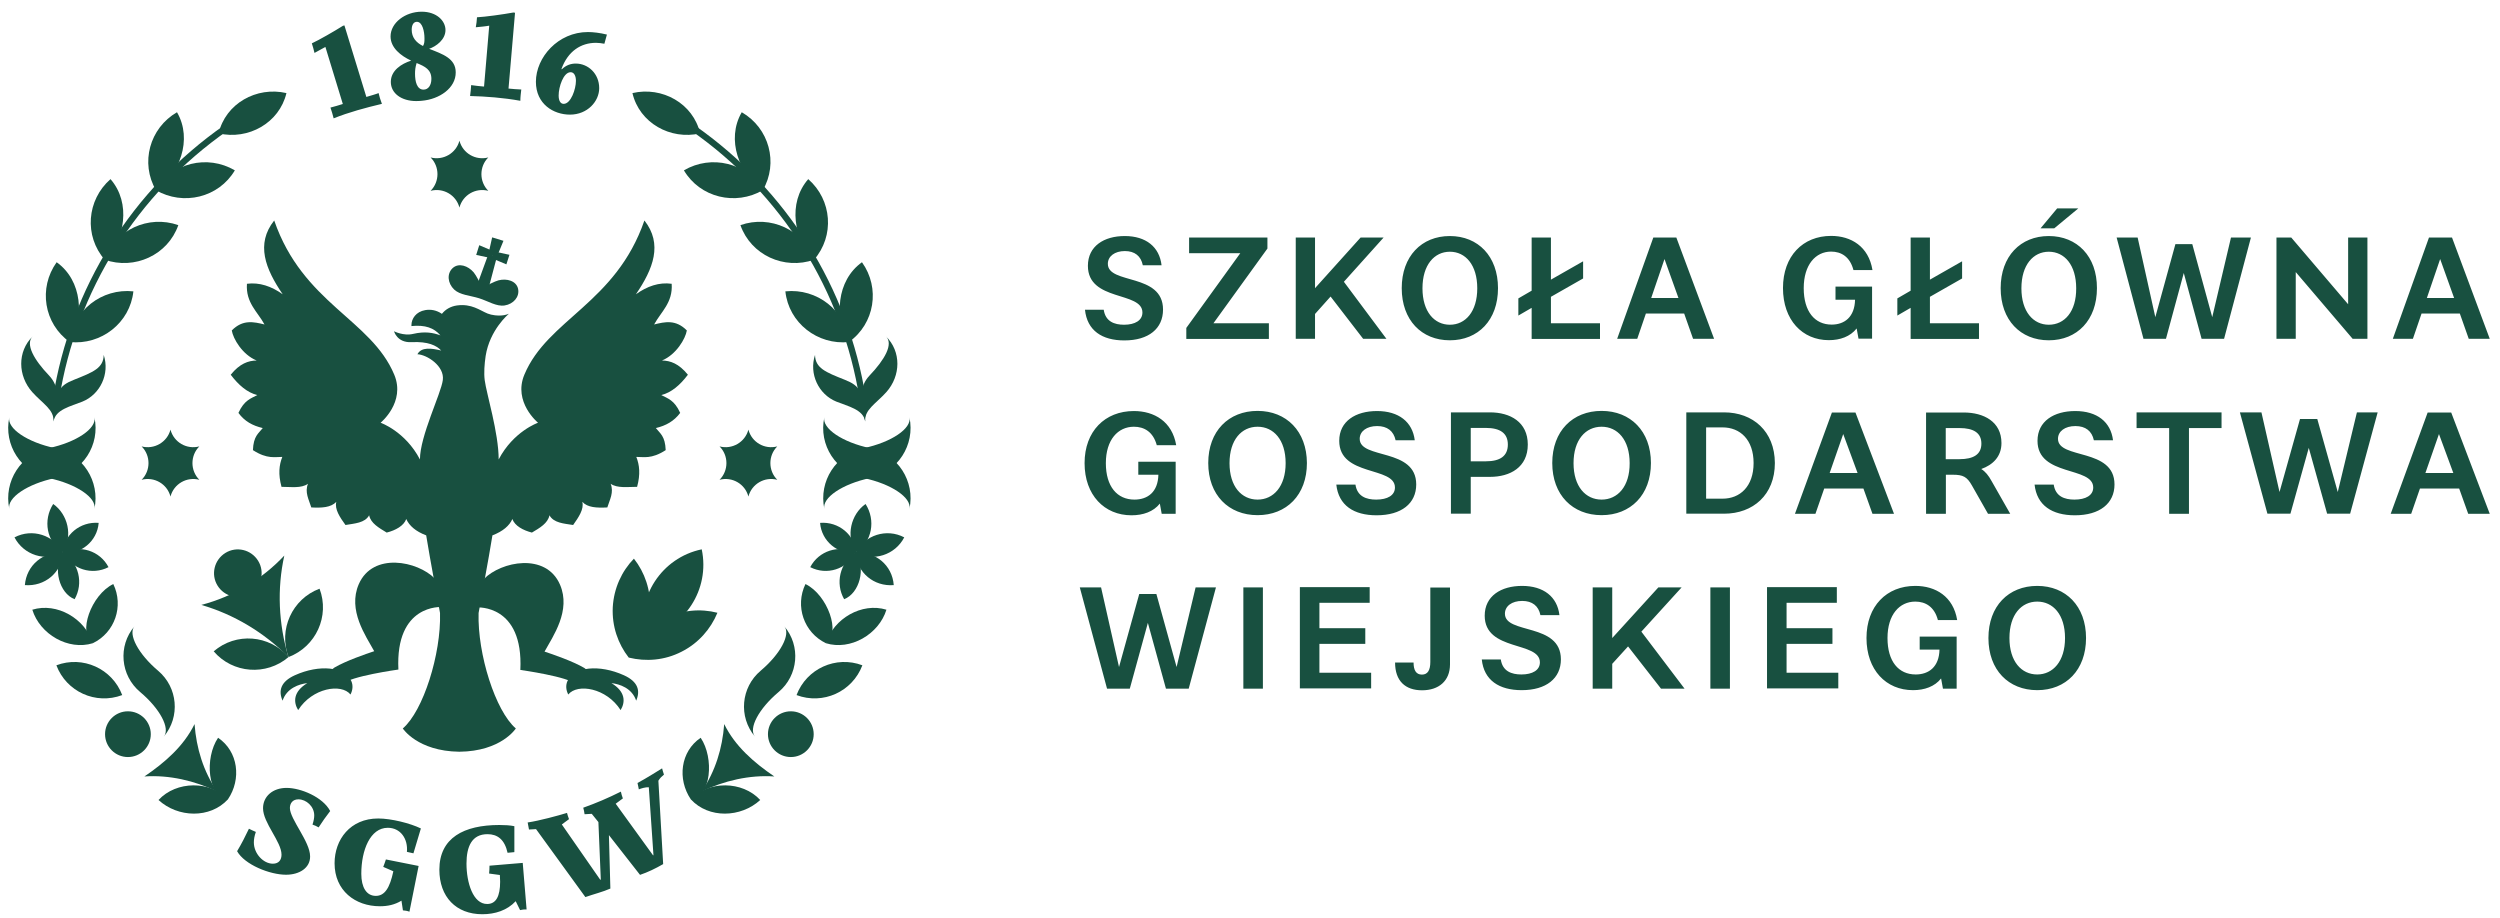 <svg width="188" height="69" viewBox="0 0 188 69" fill="none" xmlns="http://www.w3.org/2000/svg">
<path d="M153.2 50.72C152.01 50.72 151.11 49.74 151.11 47.98C151.11 46.22 152.01 45.24 153.2 45.24C154.39 45.24 155.29 46.22 155.29 47.98C155.29 49.74 154.38 50.72 153.2 50.72ZM153.2 44.06C151.04 44.06 149.53 45.58 149.53 47.98C149.53 50.38 151.04 51.9 153.2 51.9C155.36 51.9 156.87 50.38 156.87 47.98C156.87 45.58 155.35 44.06 153.2 44.06ZM144.36 47.87V48.85H145.85C145.82 50.16 145.04 50.72 144.06 50.72C142.77 50.72 141.94 49.74 141.94 47.98C141.94 46.22 142.84 45.24 144.03 45.24C144.8 45.24 145.47 45.63 145.73 46.63H147.18C146.89 44.85 145.55 44.06 144.03 44.06C141.87 44.06 140.36 45.58 140.36 47.98C140.36 50.38 141.83 51.9 143.86 51.9C144.72 51.9 145.49 51.63 145.97 51.02L146.11 51.79H147.14V47.87H144.36ZM134.35 50.61V48.42H137.8V47.24H134.35V45.33H138.13V44.15H132.88V51.77H138.24V50.59H134.35V50.61ZM128.62 51.79H130.09V44.17H128.62V51.79ZM126.68 51.79L123.43 47.5L126.46 44.17H124.71L121.24 47.98V44.17H119.77V51.79H121.24V49.92L122.43 48.61L124.91 51.79H126.68ZM113.17 46.15C113.17 45.58 113.69 45.19 114.47 45.19C115.22 45.19 115.7 45.56 115.84 46.26H117.27C117.11 44.88 116.08 44.06 114.46 44.06C112.88 44.06 111.65 44.82 111.65 46.3C111.65 49.01 115.8 48.2 115.8 49.81C115.8 50.4 115.24 50.72 114.41 50.72C113.67 50.72 112.99 50.48 112.86 49.59H111.43C111.59 51.16 112.74 51.9 114.43 51.9C116.28 51.9 117.38 51.01 117.38 49.58C117.37 46.81 113.17 47.72 113.17 46.15ZM107.56 44.17V49.78C107.56 50.4 107.36 50.73 106.93 50.73C106.49 50.73 106.3 50.4 106.3 49.82H104.91C104.91 51.21 105.68 51.91 106.94 51.91C108.19 51.91 109.04 51.21 109.04 49.96V44.18H107.56V44.17ZM99.22 50.61V48.42H102.67V47.24H99.22V45.33H103V44.15H97.75V51.77H103.11V50.59H99.22V50.61ZM93.5 51.79H94.97V44.17H93.5V51.79ZM89.91 44.17L88.48 50.16L86.96 44.67H85.67L84.15 50.16L82.8 44.17H81.2L83.25 51.79H84.96L86.32 46.84L87.68 51.79H89.39L91.44 44.17H89.91Z" fill="#185040"/>
<path d="M182.39 35.57L183.41 32.64L184.49 35.57H182.39ZM185.61 38.64H187.23L184.33 31.02H182.56L179.78 38.64H181.32L181.98 36.74H184.93L185.61 38.64ZM177.24 31.01L175.8 37L174.26 31.51H172.96L171.42 37L170.06 31.01H168.44L170.51 38.63H172.24L173.62 33.68L175 38.63H176.73L178.8 31.01H177.24ZM167.06 31.01H160.67V32.19H163.12V38.64H164.61V32.19H167.06V31.01ZM154.76 33C154.76 32.43 155.29 32.04 156.07 32.04C156.83 32.04 157.31 32.41 157.46 33.11H158.9C158.73 31.73 157.7 30.91 156.06 30.91C154.46 30.91 153.22 31.67 153.22 33.15C153.22 35.86 157.41 35.05 157.41 36.66C157.41 37.25 156.85 37.57 156 37.57C155.25 37.57 154.57 37.33 154.44 36.44H153C153.17 38.01 154.32 38.75 156.03 38.75C157.9 38.75 159.01 37.86 159.01 36.43C159.01 33.66 154.76 34.56 154.76 33ZM146.32 32.19H147.35C148.41 32.19 149 32.55 149 33.36C149 34.17 148.41 34.53 147.35 34.53H146.32V32.19ZM149.77 36.18C149.54 35.76 149.3 35.46 148.99 35.27C149.86 34.96 150.51 34.34 150.51 33.32C150.51 31.71 149.18 31.02 147.67 31.02H144.84V38.64H146.33V35.7H146.85C147.62 35.7 147.92 35.85 148.29 36.51L149.5 38.64H151.17L149.77 36.18ZM137.59 35.57L138.61 32.64L139.69 35.57H137.59ZM140.81 38.64H142.43L139.53 31.02H137.76L134.98 38.64H136.52L137.18 36.74H140.13L140.81 38.64ZM129.54 37.5H128.3V32.14H129.54C130.85 32.14 131.87 33.06 131.87 34.82C131.87 36.59 130.84 37.5 129.54 37.5ZM129.65 31.01H126.81V38.63H129.65C131.83 38.63 133.47 37.21 133.47 34.82C133.46 32.43 131.82 31.01 129.65 31.01ZM120.44 37.57C119.24 37.57 118.33 36.59 118.33 34.83C118.33 33.07 119.24 32.09 120.44 32.09C121.64 32.09 122.55 33.07 122.55 34.83C122.56 36.59 121.64 37.57 120.44 37.57ZM120.44 30.9C118.26 30.9 116.73 32.42 116.73 34.82C116.73 37.22 118.26 38.74 120.44 38.74C122.62 38.74 124.15 37.22 124.15 34.82C124.15 32.43 122.62 30.9 120.44 30.9ZM111.74 34.69H110.6V32.18H111.74C112.8 32.18 113.39 32.57 113.39 33.43C113.39 34.3 112.8 34.69 111.74 34.69ZM112.05 31.01H109.11V38.63H110.6V35.86H112.05C113.56 35.86 114.89 35.14 114.89 33.43C114.89 31.73 113.56 31.01 112.05 31.01ZM102.25 33C102.25 32.43 102.78 32.04 103.56 32.04C104.32 32.04 104.8 32.41 104.95 33.11H106.39C106.22 31.73 105.19 30.91 103.55 30.91C101.95 30.91 100.71 31.67 100.71 33.15C100.71 35.86 104.9 35.05 104.9 36.66C104.9 37.25 104.34 37.57 103.49 37.57C102.74 37.57 102.06 37.33 101.93 36.44H100.49C100.66 38.01 101.81 38.75 103.52 38.75C105.39 38.75 106.5 37.86 106.5 36.43C106.5 33.66 102.25 34.56 102.25 33ZM94.57 37.57C93.37 37.57 92.46 36.59 92.46 34.83C92.46 33.07 93.37 32.09 94.57 32.09C95.77 32.09 96.68 33.07 96.68 34.83C96.68 36.59 95.76 37.57 94.57 37.57ZM94.57 30.9C92.39 30.9 90.86 32.42 90.86 34.82C90.86 37.22 92.39 38.74 94.57 38.74C96.75 38.74 98.28 37.22 98.28 34.82C98.27 32.43 96.74 30.9 94.57 30.9ZM85.6 34.72V35.7H87.11C87.08 37.01 86.3 37.57 85.31 37.57C84.01 37.57 83.16 36.59 83.16 34.83C83.16 33.07 84.07 32.09 85.27 32.09C86.05 32.09 86.72 32.48 86.99 33.48H88.45C88.15 31.7 86.8 30.91 85.27 30.91C83.09 30.91 81.56 32.43 81.56 34.83C81.56 37.23 83.05 38.75 85.09 38.75C85.96 38.75 86.74 38.48 87.22 37.87L87.36 38.64H88.41V34.72H85.6Z" fill="#185040"/>
<path d="M182.5 22.41L183.5 19.48L184.55 22.41H182.5ZM185.65 25.48H187.23L184.39 17.86H182.66L179.94 25.48H181.45L182.1 23.58H184.98L185.65 25.48ZM176.58 17.86V22.88L172.3 17.86H171.19V25.48H172.64V20.46L176.92 25.48H178.03V17.86H176.58ZM167.77 17.86L166.36 23.85L164.86 18.36H163.59L162.08 23.85L160.75 17.86H159.17L161.19 25.48H162.88L164.22 20.53L165.56 25.48H167.25L169.27 17.86H167.77ZM154.07 24.42C152.9 24.42 152.01 23.44 152.01 21.68C152.01 19.92 152.9 18.93 154.07 18.93C155.24 18.93 156.13 19.91 156.13 21.68C156.14 23.44 155.25 24.42 154.07 24.42ZM154.07 17.75C151.94 17.75 150.45 19.27 150.45 21.67C150.45 24.07 151.94 25.59 154.07 25.59C156.2 25.59 157.69 24.07 157.69 21.67C157.7 19.28 156.2 17.75 154.07 17.75ZM153.45 17.17H154.48L156.29 15.67H154.7L153.45 17.17ZM145.13 24.31V22.32L147.55 20.94V19.65L145.13 21.03V17.86H143.68V21.86L142.68 22.44V23.73L143.68 23.15V25.49H148.82V24.31H145.13ZM138.03 22.54H139.5C139.47 23.85 138.7 24.41 137.74 24.41C136.47 24.41 135.64 23.43 135.64 21.67C135.64 19.91 136.53 18.92 137.7 18.92C138.46 18.92 139.12 19.31 139.38 20.31H140.81C140.52 18.53 139.2 17.74 137.7 17.74C135.57 17.74 134.08 19.26 134.08 21.66C134.08 24.06 135.53 25.58 137.53 25.58C138.38 25.58 139.14 25.31 139.62 24.7L139.76 25.47H140.78V21.55H138.03V22.54ZM124.17 22.41L125.17 19.48L126.22 22.41H124.17ZM127.32 25.48H128.9L126.06 17.86H124.33L121.61 25.48H123.12L123.77 23.58H126.65L127.32 25.48ZM116.63 24.31V22.32L119.05 20.94V19.65L116.63 21.03V17.86H115.18V21.86L114.18 22.44V23.73L115.18 23.15V25.49H120.32V24.31H116.63ZM109.03 24.42C107.86 24.42 106.97 23.44 106.97 21.68C106.97 19.92 107.86 18.93 109.03 18.93C110.2 18.93 111.09 19.91 111.09 21.68C111.09 23.44 110.2 24.42 109.03 24.42ZM109.03 17.75C106.9 17.75 105.41 19.27 105.41 21.67C105.41 24.07 106.9 25.59 109.03 25.59C111.16 25.59 112.65 24.07 112.65 21.67C112.65 19.28 111.16 17.75 109.03 17.75ZM104.26 25.48L101.06 21.19L104.05 17.86H102.32L98.89 21.67V17.86H97.44V25.48H98.89V23.61L100.06 22.3L102.51 25.48H104.26ZM91.25 24.31L95.31 18.69V17.86H89.42V19.04H93.27L89.21 24.66V25.49H95.42V24.31H91.25ZM83.31 19.84C83.31 19.27 83.83 18.88 84.59 18.88C85.33 18.88 85.8 19.25 85.94 19.95H87.35C87.19 18.57 86.18 17.75 84.58 17.75C83.02 17.75 81.81 18.51 81.81 19.99C81.81 22.7 85.91 21.89 85.91 23.5C85.91 24.09 85.36 24.42 84.53 24.42C83.8 24.42 83.13 24.18 83 23.29H81.59C81.75 24.86 82.88 25.6 84.55 25.6C86.38 25.6 87.46 24.71 87.46 23.28C87.46 20.51 83.31 21.41 83.31 19.84Z" fill="#185040"/>
<path d="M4.14 35.95C2.06 36.39 0.52 37.43 0.7 38.27C0.26 36.19 1.58 34.14 3.66 33.7C5.74 33.26 7.28 32.22 7.1 31.38C7.55 33.46 6.22 35.5 4.14 35.95Z" fill="#185040"/>
<path d="M3.66 35.95C5.74 36.39 7.28 37.43 7.1 38.27C7.54 36.19 6.22 34.14 4.14 33.7C2.06 33.26 0.52 32.22 0.7 31.38C0.26 33.46 1.58 35.5 3.66 35.95Z" fill="#185040"/>
<path d="M64.95 35.95C67.03 36.39 68.57 37.43 68.39 38.27C68.83 36.19 67.51 34.14 65.43 33.7C63.35 33.26 61.81 32.22 61.99 31.38C61.54 33.46 62.87 35.5 64.95 35.95Z" fill="#185040"/>
<path d="M65.43 35.95C63.35 36.39 61.81 37.43 61.99 38.27C61.55 36.19 62.87 34.14 64.95 33.7C67.03 33.26 68.57 32.22 68.39 31.38C68.83 33.46 67.51 35.5 65.43 35.95Z" fill="#185040"/>
<path d="M10.54 52.04C12.03 53.29 12.82 54.78 12.32 55.39C13.57 53.9 13.37 51.69 11.89 50.44C10.41 49.19 9.61 47.7 10.11 47.1C8.86 48.57 9.05 50.79 10.54 52.04Z" fill="#185040"/>
<path d="M58.55 52.04C57.06 53.29 56.27 54.78 56.77 55.39C55.52 53.9 55.72 51.69 57.2 50.44C58.68 49.19 59.48 47.7 58.98 47.1C60.23 48.57 60.04 50.79 58.55 52.04Z" fill="#185040"/>
<path d="M16.32 59.52C14.66 58.71 12.71 58.26 10.86 58.39C12.39 57.35 13.82 56.11 14.63 54.45C14.77 56.29 15.29 57.98 16.32 59.52Z" fill="#185040"/>
<path d="M17.14 60.11C15.8 61.57 13.38 61.5 11.92 60.16C13.27 58.7 15.83 58.7 17.14 60.11Z" fill="#185040"/>
<path d="M17.14 60.11C18.17 58.59 17.92 56.51 16.4 55.48C15.37 57 15.6 59.94 17.14 60.11Z" fill="#185040"/>
<path d="M6.98 48.37C5.14 48.94 3 47.7 2.43 45.85C4.28 45.28 6.41 46.52 6.98 48.37Z" fill="#185040"/>
<path d="M6.98 48.37C8.64 47.57 9.32 45.58 8.52 43.92C6.86 44.72 5.81 47.64 6.98 48.37Z" fill="#185040"/>
<path d="M7.42 39.32C7.31 40.71 6.08 41.71 4.69 41.6C4.8 40.21 6.03 39.21 7.42 39.32Z" fill="#185040"/>
<path d="M4.75 41.57C4.63 43.07 3.36 44.12 1.87 44C1.99 42.5 3.26 41.45 4.75 41.57Z" fill="#185040"/>
<path d="M8.16 42.65C6.92 43.29 5.4 42.81 4.76 41.57C6 40.93 7.52 41.42 8.16 42.65Z" fill="#185040"/>
<path d="M4.75 41.57C3.42 42.26 1.78 41.74 1.09 40.41C2.42 39.71 4.06 40.23 4.75 41.57Z" fill="#185040"/>
<path d="M4 37.9C5.1 38.67 5.51 40.31 4.72 41.53C3.5 40.75 3.22 39.12 4 37.9Z" fill="#185040"/>
<path d="M4.73 41.53C5.95 42.31 6.29 43.88 5.61 45.06C5.62 45.06 5.62 45.05 5.61 45.06C4.46 44.61 3.95 42.75 4.73 41.53Z" fill="#185040"/>
<path d="M5.24 25.72C3.3 24.34 2.87 21.66 4.26 19.72C6.2 21.1 6.36 23.92 5.24 25.72Z" fill="#185040"/>
<path d="M5.24 25.72C7.61 25.97 9.78 24.28 10.03 21.91C7.65 21.66 5.48 23.35 5.24 25.72Z" fill="#185040"/>
<path d="M7.88 19.54C6.31 17.74 6.52 15.04 8.31 13.47C9.88 15.27 9.38 18.04 7.88 19.54Z" fill="#185040"/>
<path d="M7.87 19.53C10.12 20.32 12.62 19.18 13.41 16.93C11.16 16.14 8.66 17.28 7.87 19.53Z" fill="#185040"/>
<path d="M11.73 14.31C10.53 12.25 11.25 9.63 13.31 8.44C14.51 10.5 13.49 13.12 11.73 14.31Z" fill="#185040"/>
<path d="M11.72 14.3C13.78 15.5 16.45 14.86 17.66 12.81C15.6 11.6 12.92 12.24 11.72 14.3Z" fill="#185040"/>
<path d="M2.46 25.29C1.29 26.44 1.34 28.26 2.42 29.48C3.19 30.34 4.09 30.81 4.02 31.69L4.2 30.71C4.31 29.99 4.48 29.08 3.69 28.24C2.56 27.06 1.88 25.87 2.46 25.29Z" fill="#185040"/>
<path d="M7.8 26.69C8.27 28.12 7.53 29.66 6.2 30.2C5.34 30.55 4.16 30.79 4.03 31.69C4.03 31.69 4.03 31.53 4.06 31.21C4.23 29.48 4.39 29.02 5.56 28.56C7.02 27.98 7.78 27.68 7.8 26.69Z" fill="#185040"/>
<path d="M16.44 10.03C16.96 7.79 19.29 6.48 21.54 7C21.01 9.24 18.68 10.55 16.44 10.03Z" fill="#185040"/>
<path d="M4.01 31.51C4.01 31.51 4.03 31.24 4.07 31.09C4.14 30.81 4.39 30.37 4.45 30.01C5.74 21.87 10.29 14.59 17.13 9.81L16.86 9.42C9.91 14.27 5.29 21.67 3.98 29.94C3.92 30.3 3.81 30.65 3.99 31.18C4.04 31.33 4.01 31.51 4.01 31.51Z" fill="#185040"/>
<path d="M9.62 56.93C10.57 56.93 11.34 56.16 11.34 55.21C11.34 54.26 10.57 53.49 9.62 53.49C8.67 53.49 7.9 54.26 7.9 55.21C7.9 56.16 8.67 56.93 9.62 56.93Z" fill="#185040"/>
<path d="M4.24 50.03C6.22 49.28 8.44 50.28 9.19 52.27C7.2 53.02 4.99 52.02 4.24 50.03Z" fill="#185040"/>
<path d="M52.77 59.52C54.43 58.71 56.38 58.26 58.23 58.39C56.7 57.35 55.27 56.11 54.46 54.45C54.32 56.29 53.8 57.98 52.77 59.52Z" fill="#185040"/>
<path d="M51.95 60.11C53.29 61.57 55.71 61.5 57.17 60.16C55.82 58.7 53.26 58.7 51.95 60.11Z" fill="#185040"/>
<path d="M51.95 60.11C50.92 58.59 51.17 56.51 52.69 55.48C53.72 57 53.49 59.94 51.95 60.11Z" fill="#185040"/>
<path d="M62.11 48.37C63.95 48.94 66.09 47.7 66.66 45.85C64.81 45.28 62.68 46.52 62.11 48.37Z" fill="#185040"/>
<path d="M62.11 48.37C60.45 47.57 59.77 45.58 60.57 43.92C62.23 44.72 63.28 47.64 62.11 48.37Z" fill="#185040"/>
<path d="M61.67 39.32C61.78 40.71 63.01 41.71 64.4 41.6C64.29 40.21 63.06 39.21 61.67 39.32Z" fill="#185040"/>
<path d="M64.33 41.57C64.45 43.07 65.72 44.12 67.21 44C67.1 42.5 65.83 41.45 64.33 41.57Z" fill="#185040"/>
<path d="M60.93 42.65C62.17 43.29 63.69 42.81 64.33 41.57C63.09 40.93 61.57 41.42 60.93 42.65Z" fill="#185040"/>
<path d="M64.34 41.57C65.67 42.26 67.31 41.74 68 40.41C66.67 39.71 65.03 40.23 64.34 41.57Z" fill="#185040"/>
<path d="M65.09 37.9C63.99 38.67 63.58 40.31 64.37 41.53C65.59 40.75 65.87 39.12 65.09 37.9Z" fill="#185040"/>
<path d="M64.36 41.53C63.14 42.31 62.8 43.88 63.48 45.06C63.47 45.06 63.47 45.05 63.48 45.06C64.63 44.61 65.14 42.75 64.36 41.53Z" fill="#185040"/>
<path d="M63.84 25.72C65.78 24.34 66.21 21.66 64.82 19.72C62.89 21.1 62.73 23.92 63.84 25.72Z" fill="#185040"/>
<path d="M63.85 25.72C61.48 25.97 59.31 24.28 59.06 21.91C61.43 21.66 63.61 23.35 63.85 25.72Z" fill="#185040"/>
<path d="M61.21 19.54C62.78 17.74 62.57 15.04 60.78 13.47C59.21 15.27 59.71 18.04 61.21 19.54Z" fill="#185040"/>
<path d="M61.22 19.53C58.97 20.32 56.47 19.18 55.68 16.93C57.93 16.14 60.43 17.28 61.22 19.53Z" fill="#185040"/>
<path d="M57.36 14.31C58.56 12.25 57.84 9.63 55.78 8.44C54.58 10.5 55.6 13.12 57.36 14.31Z" fill="#185040"/>
<path d="M57.37 14.3C55.31 15.5 52.64 14.86 51.43 12.81C53.49 11.6 56.17 12.24 57.37 14.3Z" fill="#185040"/>
<path d="M66.62 25.29C67.79 26.44 67.74 28.26 66.66 29.48C65.89 30.34 64.99 30.81 65.06 31.69L64.88 30.71C64.77 29.99 64.6 29.08 65.39 28.24C66.52 27.06 67.21 25.87 66.62 25.29Z" fill="#185040"/>
<path d="M61.29 26.69C60.82 28.12 61.56 29.66 62.89 30.2C63.75 30.55 64.93 30.79 65.06 31.69C65.06 31.69 65.06 31.53 65.03 31.21C64.86 29.48 64.7 29.02 63.53 28.56C62.07 27.98 61.31 27.68 61.29 26.69Z" fill="#185040"/>
<path d="M52.65 10.03C52.13 7.78 49.8 6.48 47.56 7C48.08 9.24 50.41 10.55 52.65 10.03Z" fill="#185040"/>
<path d="M65.08 31.51C65.08 31.51 65.06 31.24 65.02 31.09C64.95 30.81 64.7 30.37 64.64 30.01C63.35 21.87 58.8 14.59 51.96 9.81L52.23 9.42C59.18 14.27 63.8 21.67 65.11 29.94C65.17 30.3 65.28 30.65 65.1 31.18C65.05 31.33 65.08 31.51 65.08 31.51Z" fill="#185040"/>
<path d="M59.47 56.93C60.42 56.93 61.19 56.16 61.19 55.21C61.19 54.26 60.42 53.49 59.47 53.49C58.52 53.49 57.75 54.26 57.75 55.21C57.75 56.16 58.52 56.93 59.47 56.93Z" fill="#185040"/>
<path d="M64.85 50.03C62.87 49.28 60.65 50.28 59.9 52.27C61.89 53.02 64.1 52.02 64.85 50.03Z" fill="#185040"/>
<path d="M36.72 14.35C36.03 13.66 36.03 12.53 36.72 11.84C35.77 12.09 34.8 11.53 34.55 10.58C34.3 11.53 33.32 12.09 32.38 11.84C33.07 12.53 33.07 13.66 32.38 14.35C33.33 14.1 34.3 14.66 34.55 15.61C34.8 14.66 35.77 14.1 36.72 14.35Z" fill="#185040"/>
<path d="M58.45 36.08C57.76 35.39 57.76 34.26 58.45 33.57C57.5 33.82 56.53 33.26 56.28 32.31C56.03 33.26 55.05 33.82 54.11 33.57C54.8 34.26 54.8 35.39 54.11 36.08C55.06 35.83 56.03 36.39 56.28 37.34C56.53 36.39 57.5 35.83 58.45 36.08Z" fill="#185040"/>
<path d="M14.99 36.08C14.3 35.39 14.3 34.26 14.99 33.57C14.04 33.82 13.07 33.26 12.82 32.31C12.57 33.26 11.59 33.82 10.65 33.57C11.34 34.26 11.34 35.39 10.65 36.08C11.6 35.83 12.57 36.39 12.82 37.34C13.07 36.39 14.04 35.83 14.99 36.08Z" fill="#185040"/>
<path d="M33.21 45.65C33.21 45.65 29.72 45.4 29.96 50.35C29.96 50.35 26.28 50.86 25.78 51.44C25.01 52.29 24.31 50.71 25.15 50.2C26.02 49.69 27.51 49.18 28.14 48.97C27.51 47.82 26.13 45.89 26.98 43.93C28.04 41.5 31.41 42.19 32.7 43.51L33.21 45.65Z" fill="#185040"/>
<path d="M35.88 45.68C35.88 45.68 39.37 45.43 39.13 50.38C39.13 50.38 42.81 50.89 43.31 51.47C44.08 52.32 44.78 50.74 43.94 50.23C43.07 49.72 41.58 49.21 40.95 49C41.58 47.85 42.96 45.92 42.11 43.96C41.05 41.53 37.68 42.22 36.39 43.54L35.88 45.68Z" fill="#185040"/>
<path d="M31.58 34.55C30.47 32.43 28.62 31.79 28.62 31.79C28.62 31.79 30.51 30.25 29.65 28.18C27.91 24.01 22.78 22.83 20.62 16.58C19.22 18.35 19.95 20.21 21.26 22.13C20.4 21.52 19.51 21.22 18.57 21.34C18.47 22.77 19.37 23.44 19.89 24.4C19.07 24.2 18.26 24.01 17.43 24.85C17.53 25.47 18.22 26.67 19.3 27.11C18.67 27.12 18.03 27.34 17.35 28.18C17.94 28.96 18.59 29.52 19.35 29.71C18.86 29.97 18.37 30.09 17.93 31.05C18.39 31.68 18.99 32.01 19.76 32.19C19.45 32.59 19.06 32.78 19.02 33.85C20.1 34.55 20.7 34.35 21.23 34.36C20.99 34.96 20.91 35.66 21.17 36.61C21.88 36.61 22.65 36.74 23.16 36.38C22.9 37.02 23.23 37.58 23.41 38.16C24.2 38.2 24.88 38.17 25.29 37.74C25.15 38.29 25.56 38.9 25.98 39.48C26.68 39.36 27.44 39.33 27.76 38.75C27.88 39.35 28.49 39.69 29.08 40.05C29.75 39.88 30.37 39.54 30.55 39.03C30.78 39.54 31.26 39.96 32.05 40.26C32.38 42.3 32.85 44.71 33.09 46.1C33.18 49.19 31.82 53.48 30.29 54.78C30.29 54.78 31.39 56.49 34.54 56.53C37.7 56.5 38.79 54.78 38.79 54.78C37.26 53.47 35.9 49.19 35.99 46.1C36.23 44.71 36.7 42.31 37.03 40.26C37.83 39.95 38.31 39.53 38.53 39.03C38.71 39.54 39.33 39.88 40 40.05C40.59 39.7 41.2 39.35 41.32 38.75C41.64 39.33 42.41 39.37 43.1 39.48C43.51 38.9 43.93 38.29 43.79 37.74C44.19 38.17 44.87 38.2 45.67 38.16C45.85 37.58 46.18 37.02 45.92 36.38C46.43 36.73 47.2 36.61 47.91 36.61C48.17 35.66 48.09 34.96 47.85 34.36C48.38 34.35 48.98 34.55 50.06 33.85C50.02 32.78 49.63 32.59 49.32 32.19C50.08 32.01 50.69 31.67 51.15 31.05C50.71 30.08 50.22 29.97 49.73 29.71C50.49 29.52 51.14 28.96 51.73 28.18C51.05 27.34 50.41 27.12 49.78 27.11C50.85 26.67 51.55 25.47 51.65 24.85C50.82 24.01 50 24.2 49.19 24.4C49.71 23.44 50.61 22.76 50.51 21.34C49.57 21.21 48.67 21.52 47.82 22.13C49.13 20.21 49.85 18.35 48.46 16.58C46.3 22.82 41.17 24.01 39.43 28.18C38.57 30.24 40.46 31.79 40.46 31.79C40.46 31.79 38.61 32.43 37.5 34.55C37.5 32.55 36.58 29.6 36.45 28.59C36.38 28.04 36.43 27.39 36.52 26.77C36.83 24.8 38.23 23.63 38.27 23.59C38.24 23.6 37.77 23.85 36.93 23.66C36.84 23.64 36.76 23.61 36.67 23.58C36.08 23.34 35.47 22.82 34.36 22.97C33.88 23.04 33.5 23.27 33.25 23.58C33.24 23.59 33.24 23.59 33.23 23.6C32.82 23.32 32.39 23.25 31.98 23.32C31.28 23.44 30.94 23.97 30.94 24.45C30.94 24.52 30.94 24.52 30.94 24.52C31.97 24.42 32.63 24.65 33.12 25.22C32.57 25.02 31.96 24.9 31.06 25.11C30.34 25.28 29.63 24.91 29.63 24.91C29.63 24.91 29.86 25.79 30.95 25.73C32.2 25.67 32.82 25.98 33.18 26.36C32.46 26.19 31.69 26.07 31.39 26.64C32.11 26.67 33.44 27.53 33.3 28.58C33.17 29.6 31.58 32.79 31.58 34.55Z" fill="#185040"/>
<path d="M22.17 50.78C21.11 51.26 20.92 51.94 21.25 52.69C21.56 51.75 22.49 51.44 23.11 51.37C22.05 52.01 22.05 52.79 22.42 53.4C23.48 51.73 25.67 51.37 26.36 52.23L26.35 52.24C26.53 51.9 26.56 51.54 26.42 51.22C25.93 50.14 24.03 49.94 22.17 50.78Z" fill="#185040"/>
<path d="M46.92 50.78C47.98 51.26 48.17 51.94 47.84 52.69C47.53 51.75 46.6 51.44 45.98 51.37C47.04 52.01 47.04 52.79 46.67 53.4C45.61 51.73 43.42 51.37 42.73 52.23L42.74 52.24C42.56 51.9 42.53 51.54 42.67 51.22C43.16 50.14 45.06 49.94 46.92 50.78Z" fill="#185040"/>
<path fill-rule="evenodd" clip-rule="evenodd" d="M36.24 21.77C36.54 21.45 37.24 21.15 37.49 21.08C38.11 20.92 38.83 21.12 38.96 21.72C39.09 22.33 38.6 22.87 37.95 22.97C37.35 23.07 36.7 22.64 36.03 22.43C35.36 22.22 34.59 22.19 34.15 21.77C33.67 21.31 33.58 20.59 34.04 20.16C34.5 19.74 35.2 19.99 35.62 20.48C35.78 20.68 36.18 21.33 36.24 21.77Z" fill="#185040"/>
<path d="M36.57 22.32L35.66 22.03L36.73 19.1L37.37 19.3L36.57 22.32Z" fill="#185040"/>
<path d="M37.01 17.85L37.86 18.11L37.37 19.3L36.73 19.1L37.01 17.85Z" fill="#185040"/>
<path d="M35.81 19.17L36.04 18.44L37.14 18.91L36.98 19.42L35.81 19.17Z" fill="#185040"/>
<path d="M38.31 19.16L38.08 19.88L36.98 19.42L37.14 18.91L38.31 19.16Z" fill="#185040"/>
<path d="M52.77 41.31C53.41 44.33 51.48 47.29 48.46 47.93C47.82 44.91 49.75 41.94 52.77 41.31Z" fill="#185040"/>
<path d="M51.25 49.01C52.52 48.37 53.45 47.3 53.95 46.08C52.67 45.75 51.26 45.87 49.99 46.52C49.41 46.81 48.91 47.19 48.48 47.63C48.71 47.06 48.85 46.45 48.88 45.81C48.95 44.38 48.49 43.05 47.67 42.01C46.75 42.96 46.16 44.24 46.08 45.66C46.01 47.09 46.47 48.41 47.28 49.45C48.58 49.77 49.98 49.66 51.25 49.01Z" fill="#185040"/>
<path d="M21.7 49.41C20.26 47.73 17.74 47.54 16.07 48.98C17.5 50.65 20.02 50.84 21.7 49.41Z" fill="#185040"/>
<path d="M21.7 49.41C20.92 47.35 21.97 45.04 24.03 44.27C24.81 46.33 23.76 48.63 21.7 49.41Z" fill="#185040"/>
<path d="M15.14 45.49C17.58 46.2 19.85 47.55 21.69 49.41C20.94 46.9 20.83 44.27 21.38 41.78C19.69 43.58 17.53 44.86 15.14 45.49Z" fill="#185040"/>
<path d="M18.82 44.63C19.66 44.11 19.93 43.01 19.41 42.17C18.89 41.33 17.79 41.06 16.95 41.58C16.11 42.1 15.84 43.2 16.36 44.04C16.88 44.88 17.98 45.14 18.82 44.63Z" fill="#185040"/>
<path d="M42.39 7.81C42.93 7.81 43.31 6.7 43.31 6.08C43.31 5.72 43.18 5.43 42.91 5.43C42.37 5.43 42.01 6.53 42.01 7.18C42.01 7.58 42.15 7.81 42.39 7.81ZM42.86 8.62C41.63 8.62 40.3 7.83 40.3 6.15C40.3 4.31 41.97 2.41 44.21 2.41C44.6 2.41 45.12 2.47 45.64 2.6L45.45 3.29C45.23 3.25 45.02 3.22 44.82 3.22C43.69 3.22 42.71 3.84 42.22 5.19L42.25 5.21C42.58 4.89 42.94 4.78 43.3 4.78C44.22 4.78 45.06 5.53 45.06 6.63C45.06 7.62 44.18 8.62 42.86 8.62ZM35.35 7.22C35.39 6.94 35.41 6.69 35.43 6.4C35.75 6.45 36.07 6.48 36.4 6.51L36.79 1.93C36.47 1.99 36.09 2.02 35.78 2.05C35.82 1.81 35.86 1.55 35.87 1.3C36.48 1.27 37.85 1.08 38.61 0.94L38.73 0.96L38.24 6.66C38.56 6.69 38.88 6.72 39.2 6.73C39.17 7.02 39.13 7.29 39.13 7.58C37.87 7.35 36.52 7.25 35.35 7.22ZM31.85 6.74C32.21 6.74 32.44 6.41 32.44 5.93C32.44 5.24 31.97 5 31.33 4.74C31.23 5.06 31.21 5.3 31.21 5.54C31.21 6.13 31.35 6.74 31.85 6.74ZM31.81 3.46C31.92 3.28 31.92 3.11 31.92 2.88C31.92 2.38 31.77 1.64 31.35 1.64C31.11 1.64 30.96 1.86 30.96 2.24C30.96 2.8 31.28 3.2 31.81 3.46ZM31.7 7.58C31.57 7.59 31.48 7.6 31.3 7.6C30.19 7.6 29.39 7.02 29.39 6.16C29.39 5.3 30.19 4.79 30.92 4.56C30.14 4.2 29.37 3.59 29.37 2.74C29.37 1.71 30.48 0.88 31.71 0.88C32.84 0.88 33.5 1.57 33.5 2.26C33.5 2.98 32.8 3.49 32.27 3.67C33.3 4.07 34.27 4.4 34.27 5.44C34.28 6.62 33.05 7.47 31.7 7.58ZM25.09 8.9C25.02 8.62 24.94 8.35 24.85 8.09C25.16 8.01 25.47 7.92 25.78 7.82L24.47 3.53C24.19 3.69 23.91 3.83 23.65 3.98C23.59 3.74 23.53 3.49 23.45 3.26C24.01 3 25.14 2.35 25.79 1.94L25.9 1.91L27.55 7.29C27.85 7.2 28.31 7.07 28.47 7C28.54 7.27 28.59 7.48 28.72 7.81C27.5 8.1 26.23 8.44 25.09 8.9Z" fill="#185040"/>
<path d="M40.31 62.35C40.16 62.35 39.93 62.38 39.78 62.38L39.68 61.85C40.56 61.72 41.99 61.33 42.64 61.13C42.66 61.22 42.73 61.46 42.79 61.6C42.58 61.74 42.47 61.85 42.25 62L45.14 66.16L45.18 66.14L45 61.82L44.5 61.2C44.35 61.2 44.12 61.23 43.96 61.23C43.94 61.07 43.9 60.88 43.86 60.74C44.84 60.39 45.73 60.01 46.69 59.53C46.72 59.69 46.78 59.89 46.84 60.04C46.64 60.18 46.52 60.28 46.3 60.44L49.11 64.32L49.14 64.31L48.79 59.2C48.53 59.19 48.21 59.29 48.04 59.36C48.01 59.23 47.98 59.03 47.94 58.88C48.55 58.56 49.66 57.86 49.79 57.78C49.81 57.89 49.88 58.09 49.93 58.25C49.76 58.39 49.64 58.5 49.51 58.71L49.87 64.98C49.3 65.31 48.72 65.59 48.13 65.79L45.79 62.8L45.9 66.82C45.37 67.06 44.61 67.25 44.02 67.46L40.31 62.35ZM38.78 67.77C38.14 68.46 37.23 68.75 36.27 68.75C34.3 68.75 33.04 67.45 33.04 65.4C33.04 63 34.89 62.04 37.55 62.04C37.94 62.04 38.36 62.06 38.68 62.13V64.08L38.17 64.13C37.95 63.13 37.41 62.73 36.66 62.73C35.48 62.73 35.08 63.66 35.08 64.94C35.08 66.37 35.57 68 36.65 67.98C37.3 67.97 37.61 67.41 37.61 66.3C37.61 66.15 37.6 65.98 37.59 65.8C37.32 65.76 36.95 65.72 36.78 65.69C36.8 65.51 36.81 65.28 36.81 65.1L39.31 64.89L39.6 68.39C39.43 68.38 39.27 68.4 39.11 68.44L38.78 67.77ZM28.57 68.15C26.71 68.15 25.16 66.97 25.16 64.92C25.16 63.13 26.34 61.55 28.44 61.55C29.42 61.55 30.85 61.91 31.65 62.3L31.09 64.17L30.6 64.06C30.69 63.08 30.12 62.25 29.16 62.25C27.84 62.25 27.17 63.93 27.17 65.71C27.17 66.73 27.56 67.37 28.26 67.37C28.93 67.37 29.31 66.78 29.58 65.52C29.33 65.41 28.98 65.26 28.82 65.19C28.89 65.02 28.96 64.81 29.02 64.63L31.48 65.12L30.79 68.56C30.64 68.5 30.46 68.47 30.3 68.46L30.19 67.73C29.68 68.04 29.15 68.15 28.57 68.15ZM21.51 65.78C20.29 65.78 18.39 65.02 17.83 64.01C18.16 63.46 18.45 62.89 18.72 62.32C18.89 62.41 19.06 62.48 19.24 62.56C19.13 62.87 19.09 63.13 19.09 63.35C19.09 64.2 19.81 64.95 20.52 64.95C20.98 64.95 21.17 64.65 21.17 64.27C21.17 63.3 19.78 61.88 19.78 60.78C19.78 59.89 20.51 59.25 21.55 59.25C22.62 59.25 24.28 59.94 24.83 60.99C24.52 61.39 24.23 61.8 23.96 62.22C23.82 62.13 23.66 62.07 23.5 62.01C23.59 61.74 23.63 61.51 23.63 61.32C23.63 60.64 23.03 60.11 22.44 60.11C22 60.11 21.8 60.42 21.8 60.76C21.8 61.6 23.32 63.29 23.32 64.4C23.33 65.27 22.51 65.78 21.51 65.78Z" fill="#185040"/>
</svg>
